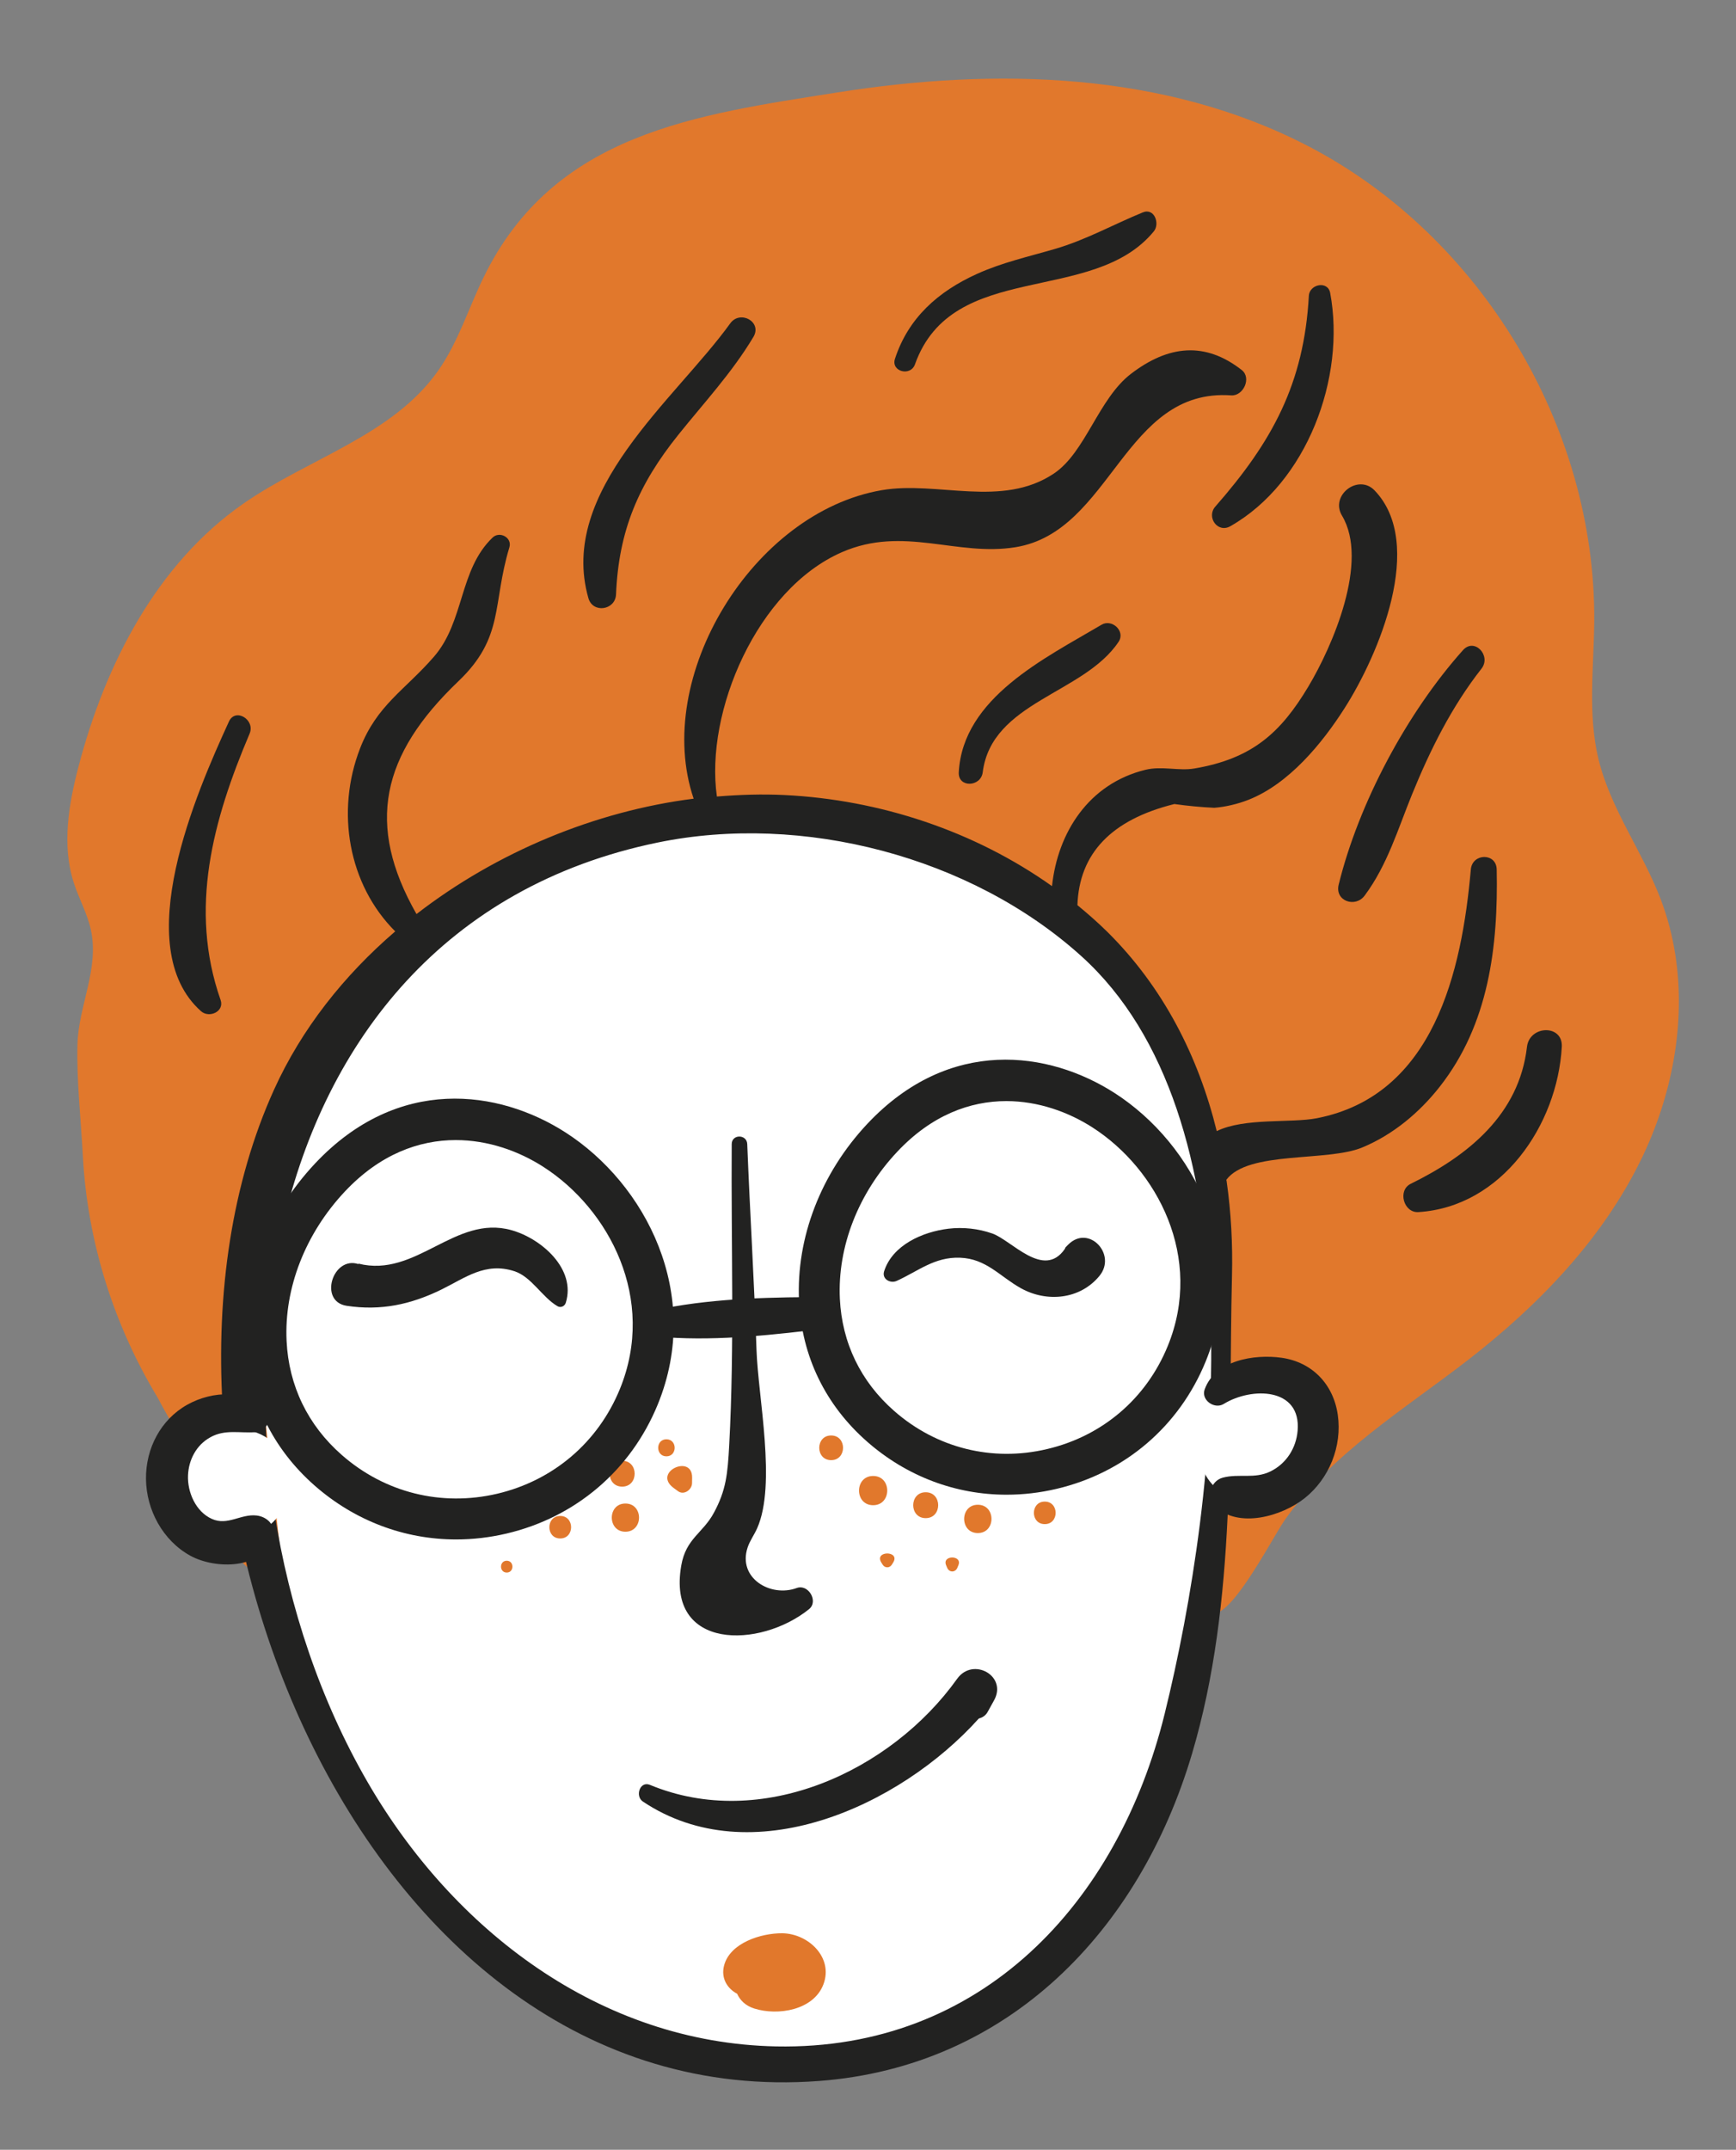 <?xml version="1.0" encoding="UTF-8"?> <!-- Generator: Adobe Illustrator 17.0.0, SVG Export Plug-In . SVG Version: 6.00 Build 0) --> <svg xmlns="http://www.w3.org/2000/svg" xmlns:xlink="http://www.w3.org/1999/xlink" id="Layer_1" x="0px" y="0px" width="68.781px" height="85.142px" viewBox="0 0 68.781 85.142" xml:space="preserve"><rect x="0" y="0" width="68.781" height="85.142" fill="#808080" stroke="none"/> <g> <path fill="#FFFFFF" d="M43.408,75.887c-2.432,3.178-6.187,5.288-10.155,5.807c-3.968,0.519-8.104-0.537-11.393-2.818 c-1.332-0.924-2.525-2.035-3.66-3.193c-2.961-3.023-5.609-6.484-6.924-10.507c-0.537-1.644-0.844-3.356-1.078-5.07 c-0.393-2.878-0.588-5.782-0.583-8.687c0.003-1.478,0.058-2.964,0.368-4.409c0.528-2.467,1.779-4.723,3.223-6.792 c2.282-3.271,5.124-6.204,8.566-8.219c3.441-2.016,7.512-3.071,11.467-2.557c3.6,0.468,6.914,2.181,10.01,4.077 c1.978,1.211,3.922,2.525,5.511,4.215c0.481,0.512,0.935,1.07,1.182,1.728c0.267,0.714,0.272,1.495,0.274,2.257 c0.007,2.977,0.011,5.98-0.616,8.89c-0.207,0.962-0.516,2.035-0.223,3.012c0.291,0.969,1.205,1.571,1.412,2.58 c0.348,1.693-0.706,2.424-1.844,3.315c-1.382,1.082-1.299,2.318-1.465,3.987c-0.205,2.058-0.514,4.115-1.072,6.11 C45.78,71.858,44.831,74.027,43.408,75.887z"></path> <g> <path fill="#E1782C" d="M66.377,37.812c-0.118-0.755-0.311-1.498-0.587-2.217c-0.725-1.89-1.986-3.571-2.46-5.539 c-0.428-1.776-0.18-3.635-0.166-5.462c0.056-7.691-4.486-15.239-11.307-18.793c-5.716-2.978-12.424-3.127-18.666-2.142 c-5.597,0.884-11.245,1.602-14.03,7.323c-0.6,1.231-1.008,2.567-1.794,3.689c-1.805,2.576-5.143,3.48-7.725,5.275 c-3.43,2.385-5.465,6.352-6.526,10.394c-0.397,1.513-0.673,3.136-0.192,4.624c0.202,0.626,0.534,1.211,0.675,1.854 c0.342,1.563-0.49,3.012-0.53,4.55c-0.037,1.414,0.137,2.959,0.213,4.403c0.178,3.371,1.208,6.672,2.952,9.561 c1.091,2.06,2.528,4.033,3.263,6.332c0.214,0.669,1.295,0.778,1.532,0.07c0.079-0.235,0.054-0.491,0.028-0.737 c-0.579-5.511-1.649-10.84,0.353-16.181c0.829-2.211,2.053-4.27,3.603-6.05c0.76-0.873,1.597-1.678,2.498-2.405 c0.604-0.487,2.141-1.966,2.939-1.966c4.912-2.692,10.937-3.442,16.274-1.598c4.859,1.679,8.551,5.535,10.381,10.297 c0.932,2.425,1.39,5.025,1.406,7.62c0.019,3.125,0.156,6.362-0.517,9.438c-0.157,0.717-0.351,1.433-0.365,2.167 c-0.082,4.235,2.672-1.271,3.285-2.136c1.866-2.633,4.73-4.371,7.241-6.315c2.8-2.168,5.332-4.786,6.879-7.972 C66.245,43.403,66.8,40.528,66.377,37.812z"></path> </g> <g> <path fill="#222221" d="M59.3,34.435c-0.014-0.669-0.968-0.649-1.025,0c-0.356,4.033-1.463,8.95-6.103,9.853 c-1.02,0.199-2.87-0.027-3.964,0.51c-0.724-2.947-2.115-5.696-4.337-7.894c-0.377-0.372-0.775-0.719-1.183-1.055 c0.071-2.043,1.34-3.385,3.842-4.005c0.525,0.074,1.052,0.124,1.581,0.149c0.447-0.034,0.943-0.154,1.358-0.318 c1.597-0.63,2.914-2.228,3.81-3.636c1.338-2.101,3.214-6.501,1.183-8.615c-0.646-0.673-1.774,0.193-1.292,0.997 c1.086,1.811-0.376,5.175-1.335,6.775c-1.092,1.823-2.219,2.852-4.515,3.241c-0.62,0.105-1.288-0.107-1.936,0.051 c-2.25,0.549-3.479,2.489-3.703,4.608c-3.08-2.188-6.827-3.423-10.593-3.608c-0.895-0.044-1.791-0.014-2.684,0.059 c-0.48-3.357,1.599-8.218,4.959-9.68c2.437-1.06,4.548,0.186,6.879-0.196c3.808-0.624,4.287-6.311,8.539-6.012 c0.479,0.034,0.818-0.691,0.416-1.005c-1.446-1.129-2.895-0.99-4.387,0.151c-1.289,0.986-1.8,3.112-3.055,3.95 c-2.069,1.382-4.616,0.28-6.821,0.659c-5.115,0.879-9.083,7.411-7.451,12.218c-3.874,0.49-7.792,2.101-10.981,4.57 c-2.018-3.543-1.4-6.299,1.66-9.221c1.828-1.745,1.334-3.036,2.02-5.302c0.118-0.391-0.387-0.656-0.666-0.388 c-1.336,1.28-1.106,3.317-2.324,4.72c-1.147,1.321-2.26,1.912-2.926,3.629c-0.969,2.496-0.467,5.391,1.393,7.248 c-2.031,1.745-3.71,3.86-4.803,6.272c-6.664,14.708,3.114,40.645,21.59,39.258c7.516-0.565,12.702-5.959,14.779-12.949 c1.806-6.075,1.433-12.679,1.587-18.946c0.031-1.249-0.036-2.5-0.211-3.731c-0.003-0.023-0.009-0.045-0.012-0.067 c0.871-1.16,3.994-0.701,5.387-1.28c1.215-0.505,2.257-1.375,3.066-2.404C58.989,40.566,59.362,37.482,59.3,34.435z M46.143,67.881c-1.846,7.486-7.259,13.328-15.391,13.167c-6.977-0.137-12.798-4.608-16.192-10.475 c-7.39-12.773-5.362-33.726,11.487-37.202c5.747-1.186,12.429,0.556,16.795,4.496c3.501,3.159,4.867,8.363,5.108,13.841 C48.204,57.486,47.207,63.569,46.143,67.881z"></path> </g> <g> <path fill="#222221" d="M31.568,62.893c-1.04,0.383-2.348-0.393-1.948-1.603c0.089-0.269,0.262-0.501,0.377-0.759 c0.773-1.738,0.038-5.195-0.024-7.07c-0.09-2.719-0.26-5.433-0.367-8.151c-0.016-0.394-0.612-0.398-0.615,0 c-0.027,3.962,0.113,7.959-0.099,11.917c-0.062,1.153-0.123,1.793-0.611,2.693c-0.439,0.809-1.103,1.011-1.289,2.081 c-0.588,3.373,3.125,3.295,5.063,1.729C32.439,63.42,32.027,62.724,31.568,62.893z"></path> </g> <g> <path fill="#222221" d="M37.923,66.488c-2.628,3.679-7.766,6.03-12.172,4.202c-0.397-0.165-0.6,0.447-0.279,0.661 c4.277,2.857,10.157,0.216,13.307-3.287c0.14-0.04,0.269-0.113,0.351-0.261c0.085-0.154,0.17-0.307,0.255-0.461 C39.923,66.373,38.548,65.614,37.923,66.488z"></path> </g> <g> <path fill="#222221" d="M20.255,48.718c-2.234-0.617-3.769,1.906-6.057,1.327c0.003,0.007,0.005,0.014,0.008,0.021 c-1.022-0.343-1.596,1.481-0.469,1.651c1.347,0.203,2.531-0.047,3.753-0.645c0.942-0.461,1.739-1.1,2.891-0.725 c0.68,0.221,1.092,1.025,1.707,1.385c0.128,0.075,0.285,0.003,0.328-0.133C22.835,50.258,21.446,49.047,20.255,48.718z"></path> </g> <g> <path fill="#222221" d="M42.322,49.294c-0.033,0.033-0.066,0.066-0.098,0.099c-0.024,0.024-0.022,0.056-0.043,0.082 c-0.837,1.192-2.096-0.352-2.868-0.623c-0.549-0.193-1.159-0.258-1.736-0.189c-1.024,0.123-2.217,0.648-2.548,1.687 c-0.097,0.307,0.247,0.494,0.496,0.381c0.854-0.386,1.498-0.956,2.511-0.919c1.043,0.038,1.573,0.74,2.41,1.207 c1.028,0.573,2.347,0.448,3.114-0.486C44.263,49.678,43.134,48.479,42.322,49.294z"></path> </g> <g> <path fill="#E1782C" d="M26.696,58.936c0.057,0.041,0.113,0.083,0.17,0.124c0.234,0.171,0.551-0.062,0.553-0.318l0.003-0.223 C27.433,57.57,25.827,58.301,26.696,58.936z"></path> </g> <g> <path fill="#E1782C" d="M22.196,60.039c-0.574,0-0.575,0.892,0,0.892C22.771,60.931,22.771,60.039,22.196,60.039z"></path> </g> <g> <path fill="#E1782C" d="M26.404,57.003c-0.434,0-0.435,0.675,0,0.675C26.839,57.678,26.839,57.003,26.404,57.003z"></path> </g> <g> <path fill="#E1782C" d="M24.316,57.73c-0.099,0-0.1,0.154,0,0.154C24.416,57.885,24.416,57.73,24.316,57.73z"></path> </g> <g> <path fill="#E1782C" d="M20.077,61.813c-0.301,0-0.302,0.468,0,0.468C20.378,62.281,20.378,61.813,20.077,61.813z"></path> </g> <g> <path fill="#E1782C" d="M24.779,59.547c-0.719,0-0.72,1.117,0,1.117C25.497,60.663,25.499,59.547,24.779,59.547z"></path> </g> <g> <path fill="#E1782C" d="M34.924,61.894c0.017,0.027,0.035,0.054,0.052,0.081c0.085,0.132,0.269,0.132,0.354,0 c0.017-0.027,0.035-0.054,0.052-0.081C35.698,61.402,34.608,61.402,34.924,61.894z"></path> </g> <g> <path fill="#E1782C" d="M32.93,56.852c-0.628,0-0.629,0.977,0,0.977C33.559,57.829,33.56,56.852,32.93,56.852z"></path> </g> <g> <path fill="#E1782C" d="M34.594,58.456c-0.745,0-0.746,1.158,0,1.158C35.338,59.613,35.34,58.456,34.594,58.456z"></path> </g> <g> <path fill="#E1782C" d="M38.742,59.596c-0.721,0-0.723,1.121,0,1.121C39.463,60.717,39.464,59.596,38.742,59.596z"></path> </g> <g> <path fill="#E1782C" d="M41.394,59.471c-0.574,0-0.575,0.892,0,0.892C41.968,60.363,41.969,59.471,41.394,59.471z"></path> </g> <g> <path fill="#E1782C" d="M36.676,59.101c-0.659,0-0.66,1.025,0,1.025C37.336,60.126,37.337,59.101,36.676,59.101z"></path> </g> <g> <path fill="#E1782C" d="M37.484,61.988c0.014,0.034,0.027,0.067,0.041,0.1c0.081,0.199,0.326,0.199,0.407,0 c0.014-0.034,0.027-0.067,0.041-0.1C38.137,61.584,37.319,61.581,37.484,61.988z"></path> </g> <g> <path fill="#E1782C" d="M24.651,57.853c-0.66,0-0.661,1.025,0,1.025C25.31,58.878,25.311,57.853,24.651,57.853z"></path> </g> <g> <path fill="#E1782C" d="M25.209,54.663c-0.745,0-0.746,1.158,0,1.158C25.954,55.82,25.955,54.663,25.209,54.663z"></path> </g> <g> <path fill="#222221" d="M39.885,59.198c-2.019,0.002-3.963-0.726-5.53-2.102l0,0c-1.659-1.457-2.591-3.385-2.697-5.578 c-0.119-2.498,0.868-5.054,2.71-7.013c3.248-3.45,7.19-2.89,9.797-1.213c3.127,2.011,5.371,6.307,3.604,10.63 c-1.05,2.569-3.203,4.409-5.91,5.045C41.2,59.122,40.538,59.198,39.885,59.198z M39.871,43.609c-1.436,0-2.958,0.554-4.323,2.007 c-1.542,1.639-2.37,3.763-2.272,5.825c0.084,1.743,0.826,3.278,2.148,4.437l0,0c1.677,1.474,3.887,2.028,6.063,1.512 c2.189-0.514,3.931-2.001,4.78-4.081c1.432-3.504-0.414-7.006-2.98-8.655C42.324,44.036,41.13,43.609,39.871,43.609z"></path> </g> <g> <path fill="#222221" d="M18.072,60.97c-2.045,0-4.013-0.736-5.603-2.131l0,0c-1.68-1.476-2.624-3.43-2.732-5.647 c-0.122-2.533,0.878-5.124,2.745-7.111c3.287-3.494,7.28-2.928,9.926-1.229c3.169,2.037,5.442,6.391,3.653,10.771 c-1.065,2.604-3.248,4.467-5.989,5.113C19.404,60.893,18.733,60.97,18.072,60.97z M18.056,45.153 c-1.458,0-3.006,0.562-4.394,2.039c-1.566,1.667-2.408,3.827-2.307,5.921c0.086,1.77,0.84,3.33,2.183,4.508l0,0 c1.705,1.498,3.95,2.056,6.163,1.538c2.224-0.524,3.996-2.036,4.86-4.149c1.455-3.561-0.422-7.119-3.029-8.794 C20.553,45.586,19.338,45.153,18.056,45.153z"></path> </g> <g> <path fill="#222221" d="M32.009,51.373c-2.097,0.013-4.439,0.101-6.477,0.619c-0.539,0.137-0.358,0.841,0.122,0.9 c2.041,0.251,4.316,0.05,6.355-0.192C32.833,52.602,32.886,51.368,32.009,51.373z"></path> </g> <g> <path fill="#FFFFFF" d="M52.142,55.752c-0.014-0.05-0.021-0.102-0.038-0.151c-0.324-0.949-1.243-1.677-2.26-1.675 c-0.708,0.001-1.643,0.6-1.768,1.346c-0.865,1.089-0.892,3.069,0.346,3.842c1.801,1.126,3.649-0.655,3.798-2.468 C52.273,56.339,52.25,56.033,52.142,55.752z"></path> </g> <g> <path fill="#222221" d="M53.004,56.039c-0.172-1.212-1.011-2.092-2.225-2.264c-1.084-0.153-2.634,0.099-3.049,1.25 c-0.154,0.426,0.389,0.803,0.753,0.579c1.103-0.678,3.076-0.66,2.929,1.062c-0.059,0.688-0.446,1.297-1.069,1.606 c-0.634,0.315-1.248,0.08-1.894,0.25c-0.491,0.129-0.673,0.788-0.302,1.142c0.927,0.884,2.64,0.388,3.539-0.324 C52.667,58.562,53.18,57.278,53.004,56.039z"></path> </g> <g> <path fill="#FFFFFF" d="M9.841,56.65c-0.465-0.321-0.974-0.449-1.584-0.25c-0.761,0.248-1.328,0.982-1.448,1.76 c-0.294,1.92,1.939,3.433,3.606,2.431C12.057,59.605,11.728,57.015,9.841,56.65z"></path> </g> <g> <path fill="#222221" d="M10.169,60.022c-0.627-0.074-1.145,0.417-1.776,0.134c-0.64-0.288-0.971-1.059-0.944-1.724 c0.026-0.621,0.332-1.203,0.885-1.509c0.591-0.327,1.166-0.154,1.796-0.202c0.338-0.026,0.69-0.428,0.437-0.762 c-0.733-0.97-2.156-0.879-3.144-0.327c-1.058,0.591-1.649,1.736-1.639,2.935c0.01,1.23,0.667,2.448,1.756,3.047 c0.996,0.548,2.898,0.551,3.268-0.75C10.939,60.408,10.586,60.072,10.169,60.022z"></path> </g> <g> <path fill="#E1782C" d="M30.989,76.567c-0.828-0.006-2.061,0.375-2.3,1.274c-0.134,0.504,0.127,0.916,0.516,1.122 c0.115,0.254,0.328,0.474,0.679,0.585c0.938,0.297,2.353,0.067,2.74-0.957C33.029,77.524,32.021,76.575,30.989,76.567z"></path> </g> <g> <path fill="#222221" d="M28.932,12.808c-2.178,3.02-6.837,6.629-5.619,10.883c0.176,0.613,1.067,0.476,1.094-0.148 c0.107-2.536,0.888-4.351,2.463-6.316c1.026-1.28,2.135-2.469,2.98-3.882C30.208,12.746,29.325,12.264,28.932,12.808z"></path> </g> <g> <path fill="#222221" d="M43.645,24.742c-2.234,1.323-5.498,2.89-5.658,5.844c-0.033,0.624,0.875,0.589,0.949,0 c0.353-2.798,4.006-3.102,5.384-5.169C44.6,24.997,44.055,24.499,43.645,24.742z"></path> </g> <g> <path fill="#222221" d="M52.702,11.601c-0.093-0.498-0.82-0.347-0.845,0.114c-0.192,3.478-1.449,5.775-3.708,8.351 c-0.36,0.411,0.092,1.063,0.598,0.775C51.783,19.116,53.329,14.957,52.702,11.601z"></path> </g> <g> <path fill="#222221" d="M57.964,25.749c-2.215,2.477-4.13,6.052-4.925,9.287c-0.16,0.653,0.661,0.93,1.029,0.434 c0.901-1.212,1.311-2.617,1.875-4.002c0.721-1.771,1.57-3.475,2.754-4.986C59.098,25.971,58.419,25.24,57.964,25.749z"></path> </g> <g> <path fill="#222221" d="M60.499,41.462c-0.31,2.682-2.333,4.308-4.606,5.423c-0.53,0.26-0.281,1.157,0.304,1.12 c3.304-0.205,5.507-3.451,5.682-6.543C61.929,40.56,60.598,40.601,60.499,41.462z"></path> </g> <g> <path fill="#222221" d="M9.07,28.578C7.795,31.36,5.097,37.5,7.967,40.051c0.319,0.283,0.935,0.016,0.772-0.449 c-1.266-3.612-0.3-7.13,1.15-10.545C10.123,28.506,9.327,28.017,9.07,28.578z"></path> </g> <g> <path fill="#222221" d="M45.278,8.412c-1.173,0.481-2.252,1.089-3.48,1.447c-1.04,0.304-2.098,0.539-3.09,0.989 c-1.535,0.695-2.717,1.736-3.249,3.362c-0.166,0.507,0.617,0.713,0.793,0.219c1.485-4.17,7.043-2.318,9.463-5.266 C45.963,8.861,45.74,8.222,45.278,8.412z"></path> </g> </g> </svg> 